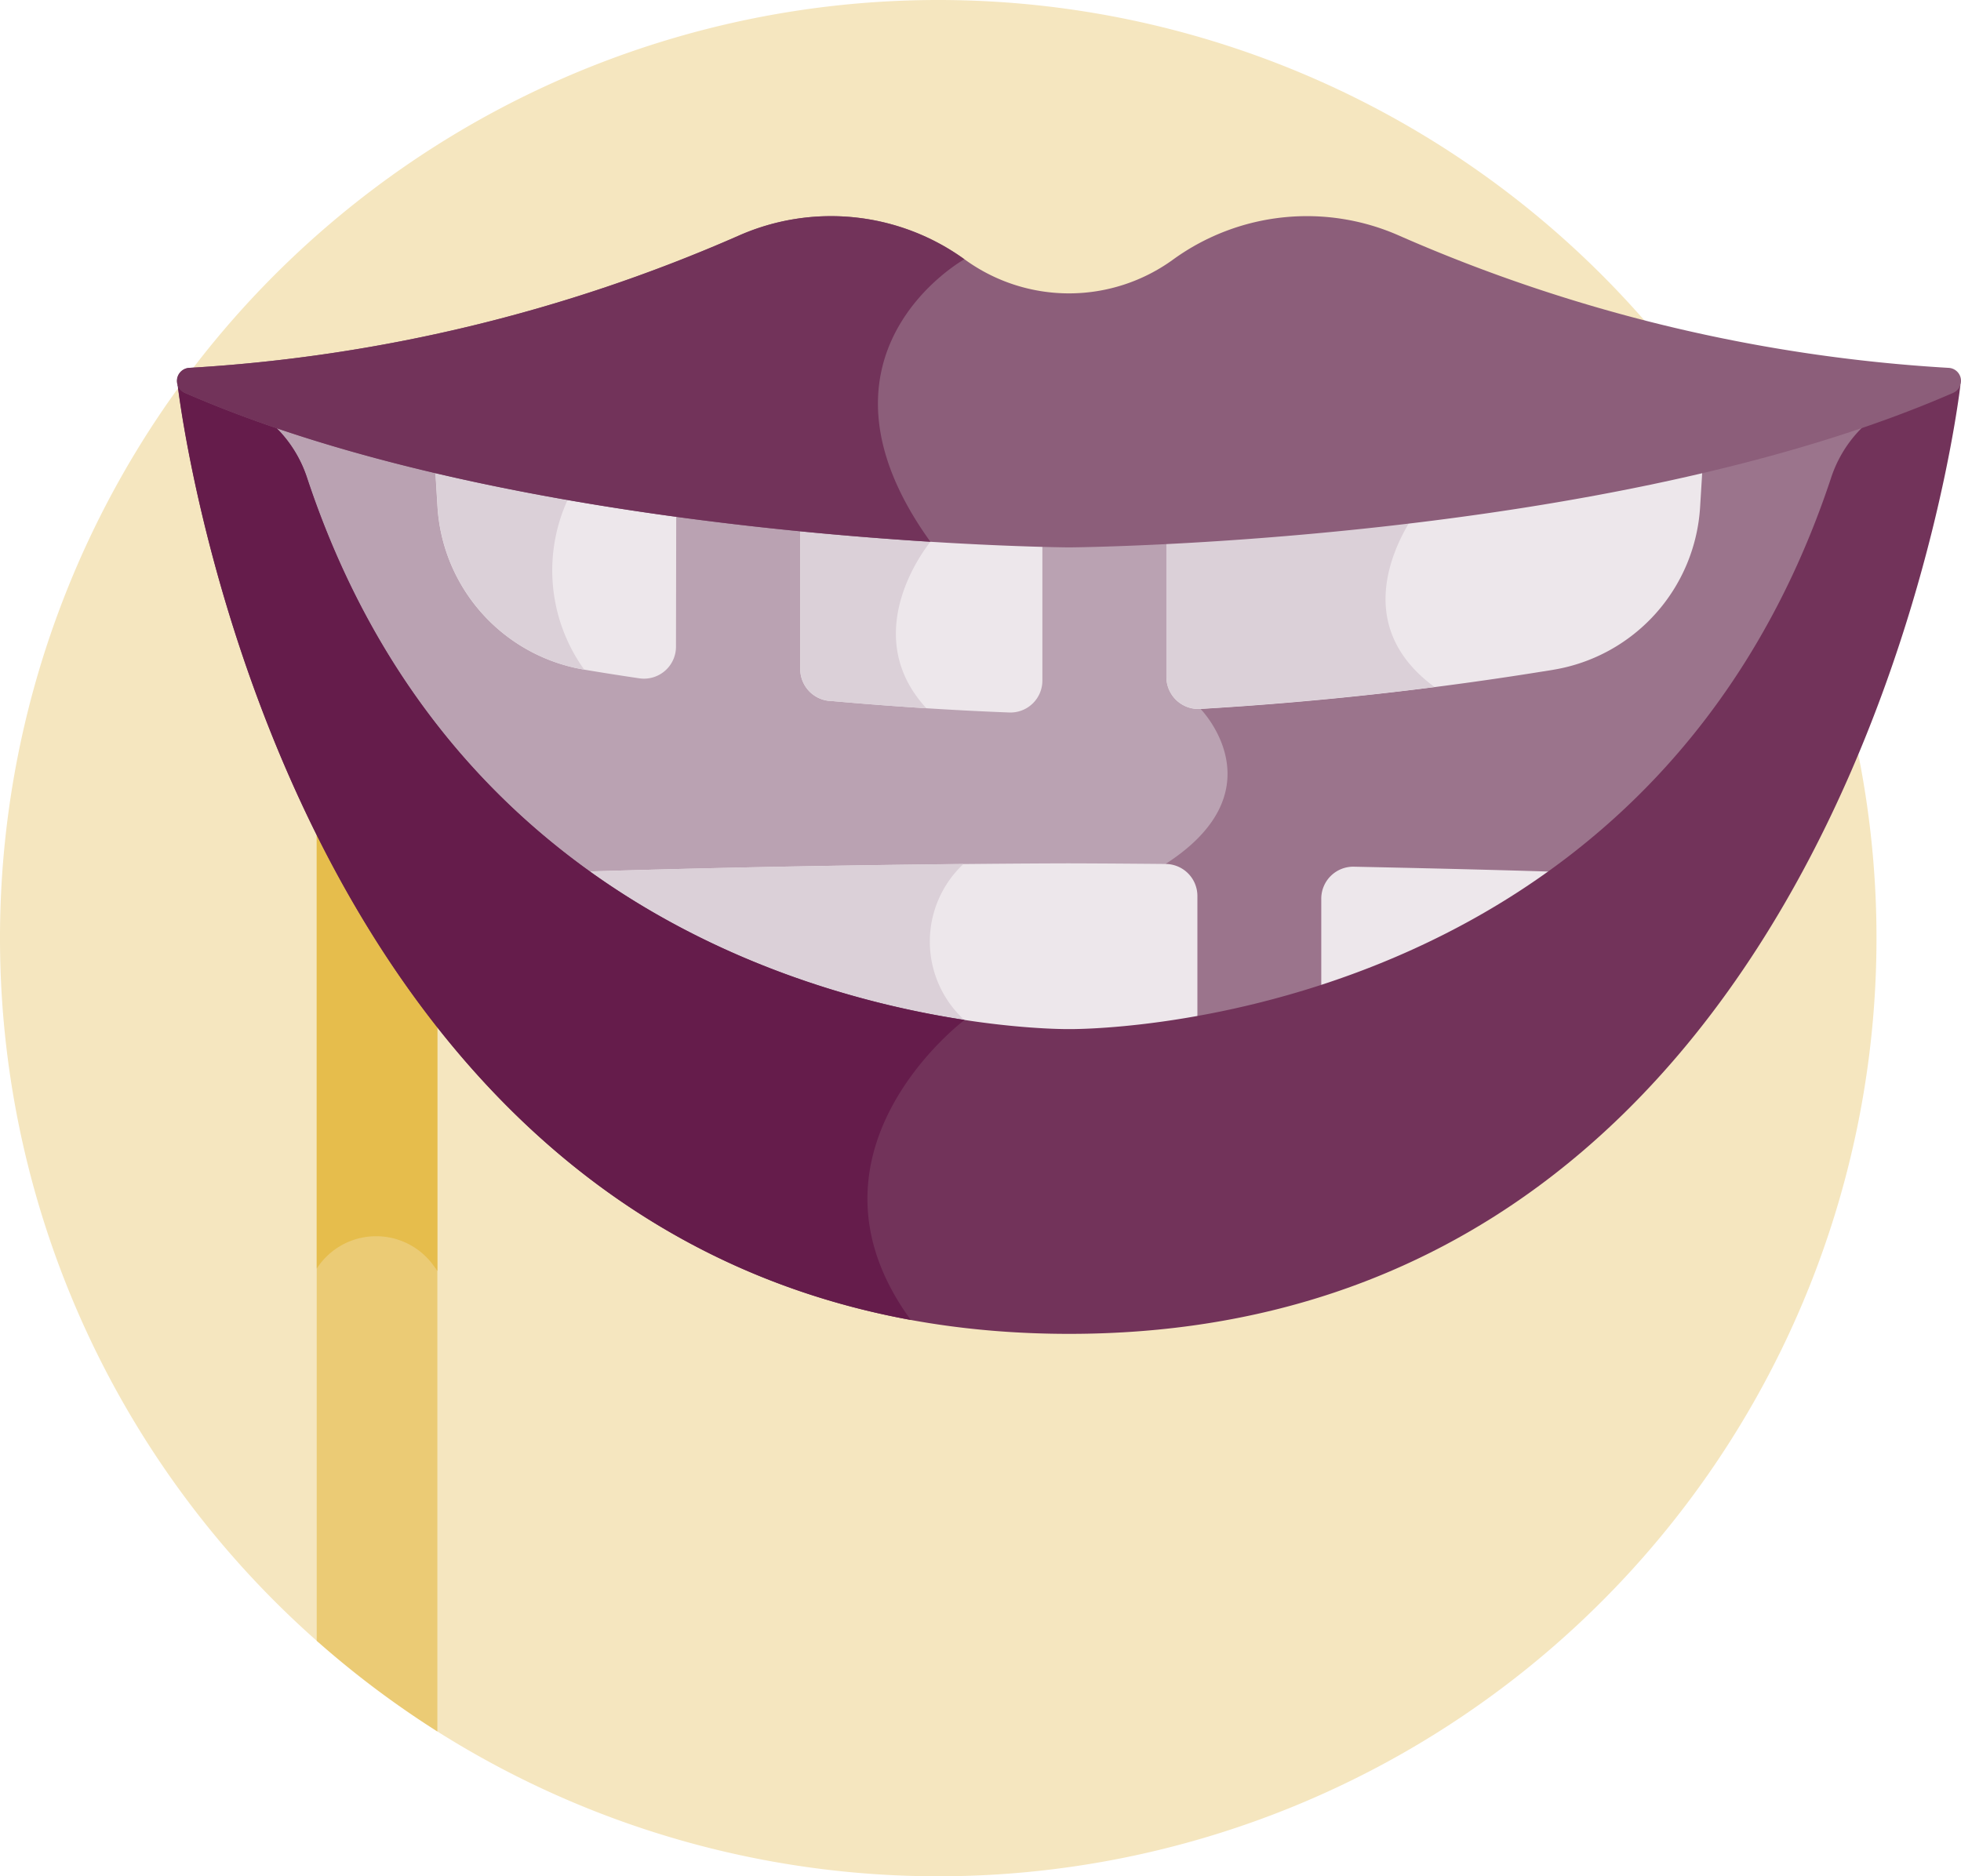<svg xmlns="http://www.w3.org/2000/svg" width="69.893" height="66.883" viewBox="0 0 69.893 66.883"><path d="M195.621,69.7a33.439,33.439,0,0,0-22.153,58.489l4.3,3.232A33.442,33.442,0,1,0,195.621,69.7Z" transform="translate(-162.18 -69.7)" fill="#f5e6bf"/><path d="M244.88,314.776a33.623,33.623,0,0,0,4.3,3.232V292.635a39.68,39.68,0,0,1-4.3-6.855Z" transform="translate(-233.592 -256.286)" fill="#ebcb75"/><path d="M249.076,301.445c.038.049.072.1.105.151v-8.962a39.682,39.682,0,0,1-4.3-6.855v15.727A2.522,2.522,0,0,1,249.076,301.445Z" transform="translate(-233.592 -256.286)" fill="#e6bd4c"/><path d="M232.282,178.99c11.98,4.078,27.982,4.231,28.133,4.231s16.158-.154,28.137-4.231a.345.345,0,0,1,.354.571,4.191,4.191,0,0,0-1,1.638,28.483,28.483,0,0,1-7.12,11.625,30.869,30.869,0,0,1-20.394,8.262,32.333,32.333,0,0,1-11.2-2.371A27.58,27.58,0,0,1,232.93,181.2a4.178,4.178,0,0,0-1-1.638.345.345,0,0,1,.355-.571Z" transform="translate(-222.321 -164.054)" fill="#baa2b2"/><path d="M483.477,192.8a28.468,28.468,0,0,0,7.12-11.627,4.19,4.19,0,0,1,1-1.638.345.345,0,0,0-.356-.571c-6.728,2.29-14.722,3.343-20.467,3.822L467.8,189.3s2.845,2.888-1.235,5.525v5.985A30.911,30.911,0,0,0,483.477,192.8Z" transform="translate(-425.014 -164.033)" fill="#9b748c"/><path d="M507.186,300.515a29.481,29.481,0,0,0,8.433-4.3c-2.547-.081-5.024-.136-7.275-.184a1.141,1.141,0,0,0-1.163,1.141v3.346Z" transform="translate(-460.089 -265.136)" fill="#ede7eb"/><path d="M335.557,296.333a1.14,1.14,0,0,0-1.13-1.141c-2.146-.02-3.449-.022-3.449-.022s-8.269.01-17.437.3a31.549,31.549,0,0,0,17.437,5.883,26.431,26.431,0,0,0,4.579-.469Z" transform="translate(-292.88 -264.394)" fill="#ede7eb"/><path d="M372.18,212.758c2.652.239,4.889.358,6.407.416a1.138,1.138,0,0,0,1.183-1.14v-5.041c-1.5-.04-4.682-.165-8.631-.554v5.187a1.143,1.143,0,0,0,1.04,1.137Z" transform="translate(-342.618 -187.776)" fill="#ede7eb"/><path d="M466.75,193.761v5.013a1.141,1.141,0,0,0,1.209,1.14,121.67,121.67,0,0,0,12.6-1.4,6.265,6.265,0,0,0,5.213-5.791l.091-1.488a112.274,112.274,0,0,1-19.109,2.531Z" transform="translate(-425.178 -174.642)" fill="#ede7eb"/><path d="M284.359,192.79c-2.76-.377-5.7-.882-8.6-1.56l.091,1.488a6.279,6.279,0,0,0,5.226,5.794q1,.168,1.974.311a1.14,1.14,0,0,0,1.3-1.129Z" transform="translate(-260.257 -174.642)" fill="#ede7eb"/><path d="M466.75,205v5.013a1.141,1.141,0,0,0,1.209,1.14c2.254-.137,5.158-.371,8.348-.778-2.866-2.109-1.521-4.926-.736-6.129C472.076,204.673,468.967,204.891,466.75,205Z" transform="translate(-425.178 -185.885)" fill="#dbd0d8"/><path d="M371.14,211.621a1.142,1.142,0,0,0,1.04,1.137c1.256.113,2.417.2,3.455.265-2.527-2.741.147-5.935.147-5.935l-.072-.281c-1.336-.083-2.881-.2-4.57-.367Z" transform="translate(-342.618 -187.776)" fill="#dbd0d8"/><path d="M313.54,295.627a31.047,31.047,0,0,0,13.377,5.5l.329-.222a3.79,3.79,0,0,1-.025-5.558C323.956,295.383,318.9,295.456,313.54,295.627Z" transform="translate(-292.88 -264.55)" fill="#dbd0d8"/><path d="M275.88,192.735a6.279,6.279,0,0,0,5.226,5.794,6.053,6.053,0,0,1-.472-6.3h0c-1.6-.273-3.229-.6-4.844-.979Z" transform="translate(-260.283 -174.659)" fill="#dbd0d8"/><path d="M210.654,170.833a4.477,4.477,0,0,1,2.513,2.73c6.613,19.95,27.163,19.655,27.163,19.655s20.547.295,27.163-19.655a4.48,4.48,0,0,1,2.514-2.73l2.094-.573s-3.808,33.822-31.767,33.822S208.56,170.26,208.56,170.26Z" transform="translate(-202.229 -156.534)" fill="#72335a"/><path d="M234.734,203.585c-4.368-5.989,1.918-10.693,1.918-10.693-6.236-.955-18.584-4.694-23.435-19.329a4.472,4.472,0,0,0-2.513-2.73l-2.094-.573S211.886,199.41,234.734,203.585Z" transform="translate(-202.273 -156.534)" fill="#651c4b"/><path d="M208.878,131.555a56.928,56.928,0,0,0,19.571-4.709,8.126,8.126,0,0,1,8.053.838,6.314,6.314,0,0,0,7.45,0,8.124,8.124,0,0,1,8.053-.838,56.927,56.927,0,0,0,19.572,4.709.465.465,0,0,1,.164.891c-12.326,5.383-31.51,5.509-31.51,5.509s-19.186-.126-31.51-5.509a.465.465,0,0,1,.157-.891Z" transform="translate(-202.127 -118.442)" fill="#8c5e7a"/><path d="M236.443,127.685a8.126,8.126,0,0,0-8.053-.838,56.927,56.927,0,0,1-19.571,4.709.465.465,0,0,0-.164.891c8.427,3.685,20.065,4.9,26.577,5.308C230.407,131.051,236.443,127.685,236.443,127.685Z" transform="translate(-202.071 -118.443)" fill="#72335a"/></svg>